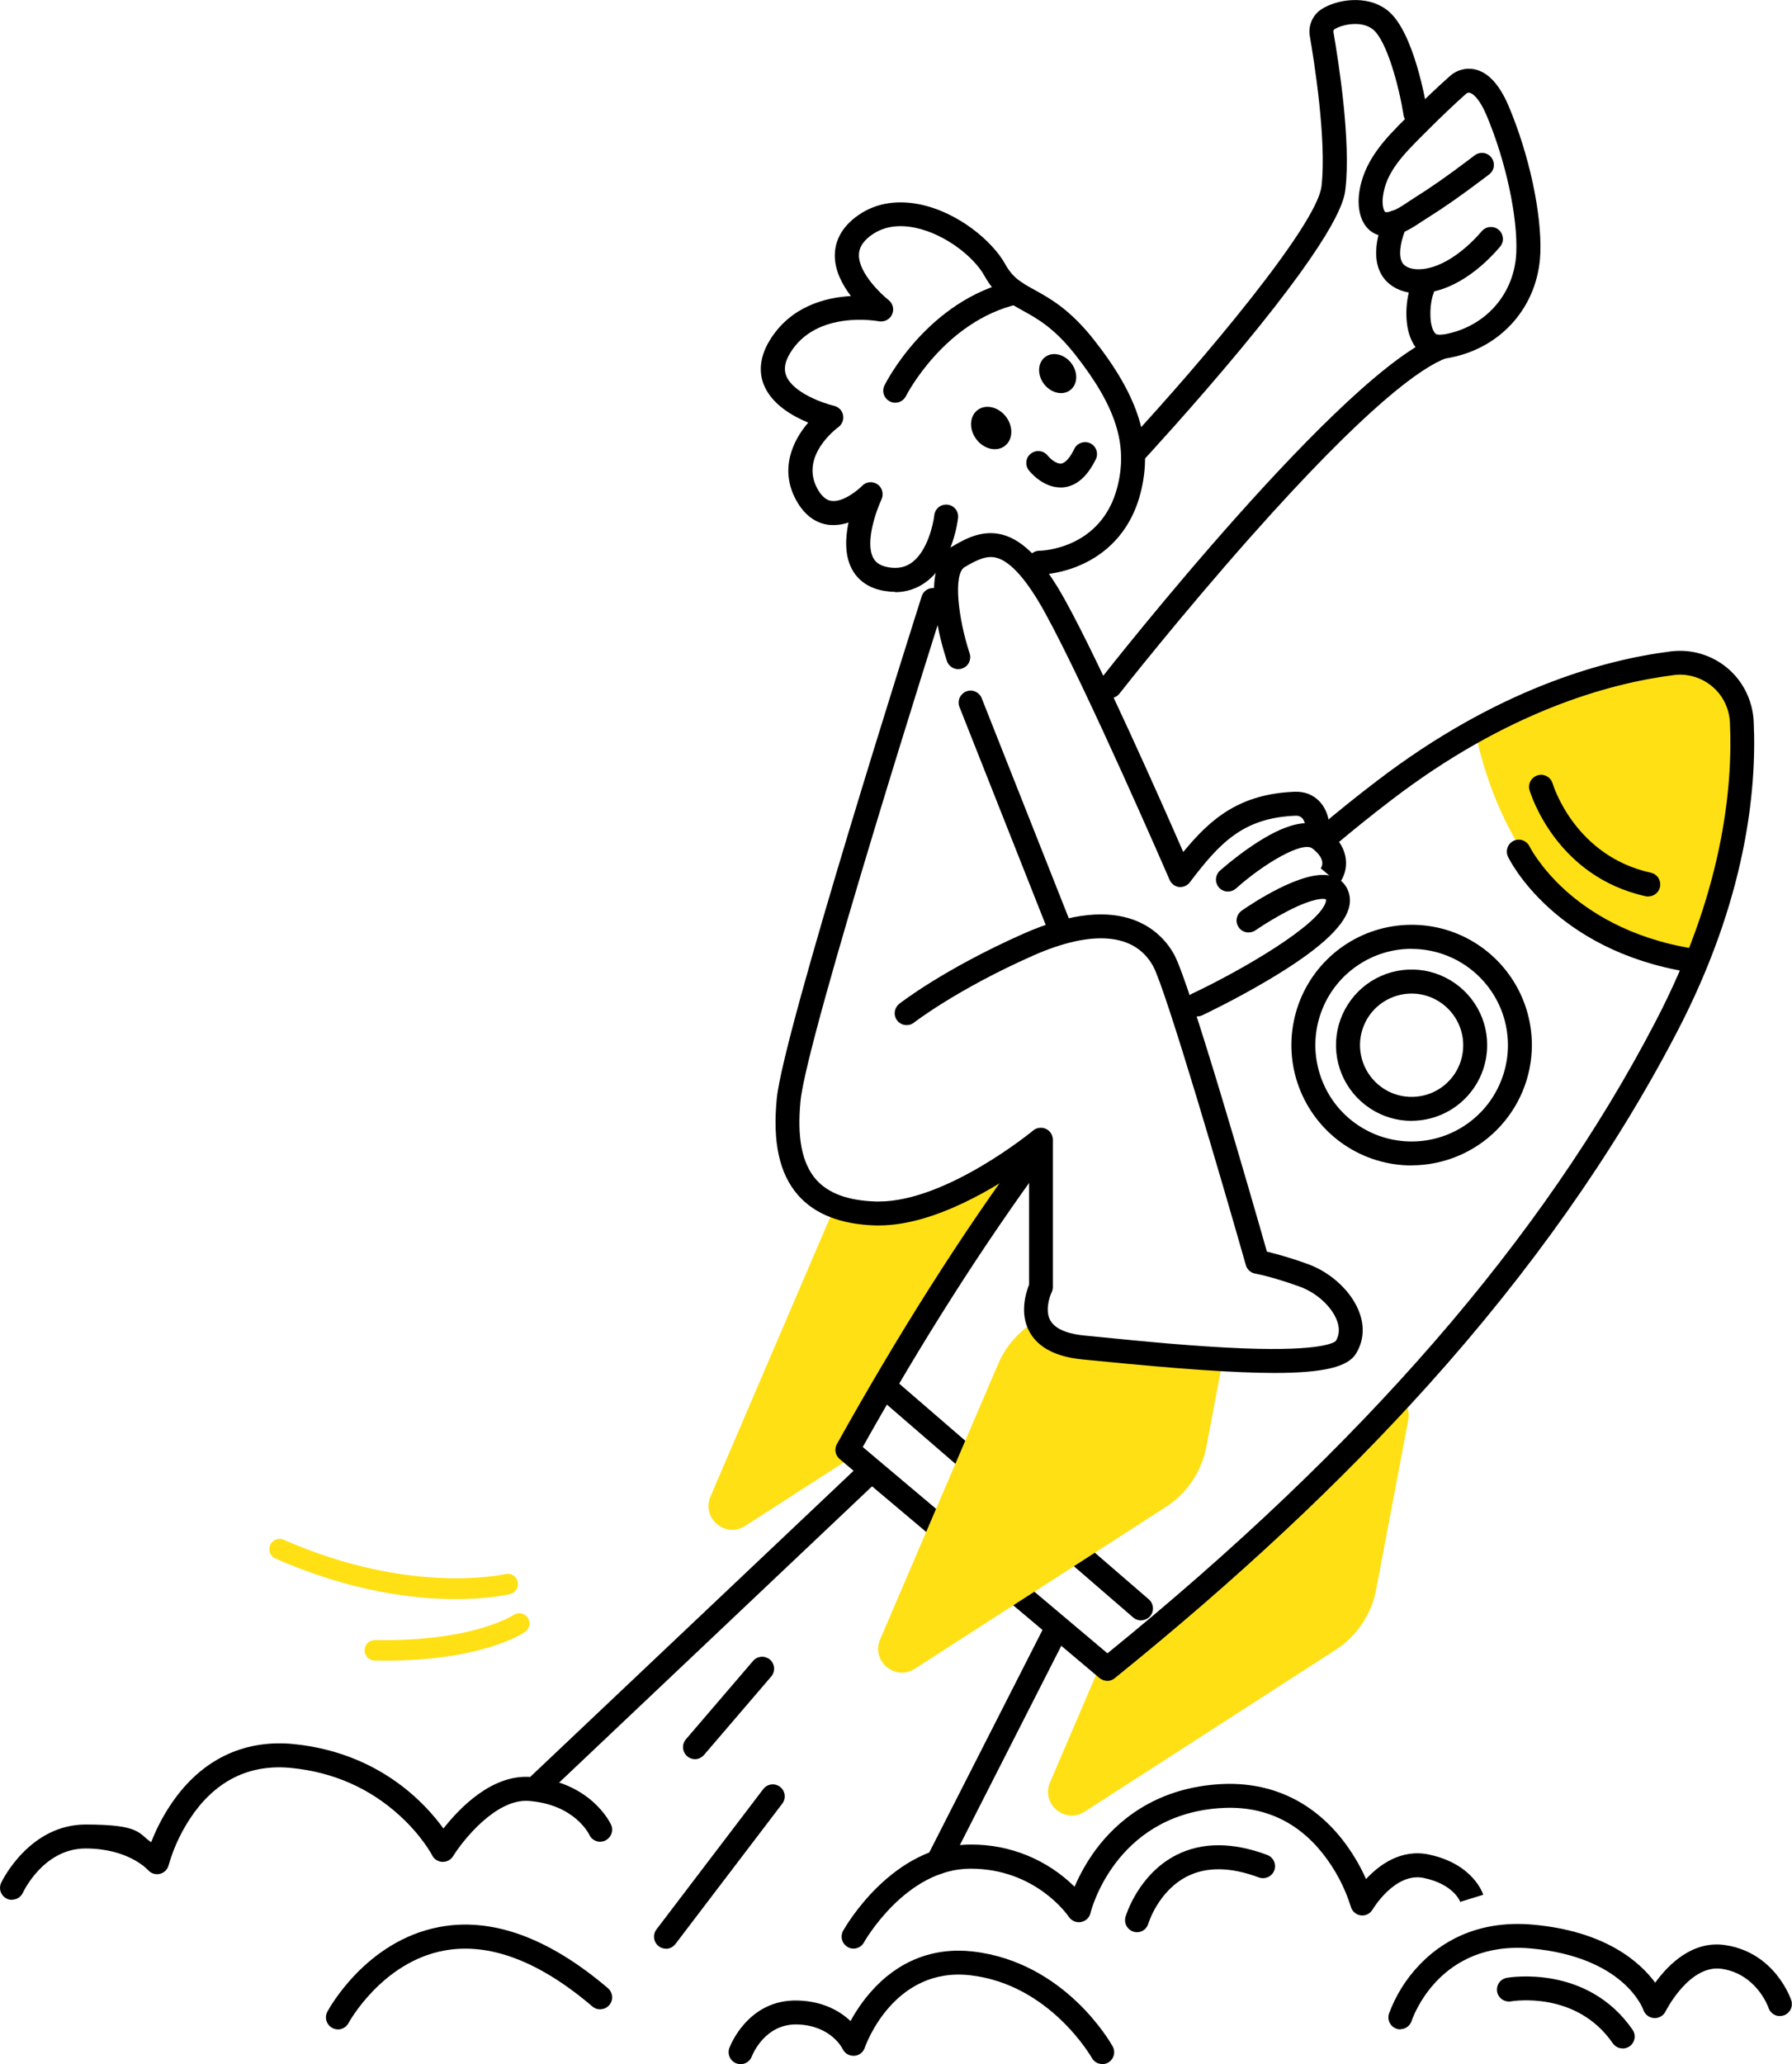 <?xml version="1.0" encoding="utf-8"?>
<svg xmlns="http://www.w3.org/2000/svg" id="Ebene_1" version="1.1" viewBox="0 0 2103.9 2422.1">
  
  <defs>
    <style>
      .st0 {
        fill: #ffe015;
      }
    </style>
  </defs>
  <path d="M629.9,2111.5c-2.8,0-5.6-.9-7.9-2.4-2.3-1.6-4.1-3.8-5.2-6.4-1-2.6-1.3-5.5-.7-8.2s2-5.2,4.1-7.2l390.5-369.5c1.3-1.3,2.9-2.3,4.6-2.9,1.7-.7,3.6-1,5.4-.9,1.8,0,3.7.5,5.3,1.2,1.7.8,3.2,1.8,4.5,3.2s2.3,2.9,2.9,4.7c.7,1.7,1,3.6.9,5.4,0,1.8-.5,3.7-1.2,5.4-.8,1.7-1.8,3.2-3.2,4.5l-390.5,369.5c-2.6,2.5-6.1,3.8-9.7,3.8Z"/>
  <path d="M1101,2199.3c-2.4,0-4.8-.6-6.9-1.8-2.1-1.2-3.9-2.9-5.1-4.9-1.2-2.1-2-4.4-2.1-6.8,0-2.4.4-4.8,1.5-6.9l138.8-272.6c1.8-3.2,4.7-5.6,8.2-6.7,3.5-1.1,7.3-.8,10.5.9,3.3,1.7,5.7,4.5,6.9,8,1.2,3.5,1,7.2-.6,10.6l-138.8,272.6c-1.2,2.3-3,4.3-5.2,5.6-2.2,1.4-4.8,2.1-7.3,2.1Z"/>
  <path d="M14,2229.4c-2.1,0-4.1-.5-6-1.4-3.4-1.6-5.9-4.5-7.2-8-1.2-3.5-1-7.4.6-10.7,1.3-2.8,33.4-68.3,99.2-68.3s61.7,11,76.9,20.7c7.2-18.5,16.7-36,28.5-52,34.8-47.1,83.2-68.9,139.9-63,98.4,10.3,152.6,68.3,174.7,99,18.9-24.1,57.2-63.8,102.2-60.5,70.8,5.3,93.8,54.1,94.7,56.2,1.5,3.4,1.6,7.2.2,10.7-1.3,3.4-3.9,6.2-7.3,7.8-3.3,1.5-7.2,1.7-10.6.4-3.5-1.3-6.3-3.8-7.9-7.2-.6-1.4-17.7-35.8-71.2-39.8-38.2-2.8-77,45.9-88.8,64.9-1.3,2.1-3.2,3.9-5.4,5-2.2,1.2-4.7,1.7-7.2,1.6-2.5,0-4.9-.9-7-2.2-2.1-1.4-3.8-3.2-4.9-5.4,0-.2-12-23-38.5-47-35-31.8-77.4-50.5-126.1-55.5-46.9-4.9-85.4,12.5-114.4,51.7-13.7,18.8-24,39.9-30.4,62.2-.6,2.5-1.9,4.8-3.7,6.6-1.8,1.8-4.1,3.1-6.6,3.7-2.5.6-5.1.5-7.6-.3-2.5-.8-4.6-2.2-6.3-4.2-.9-.9-23.4-25.3-73.3-25.3s-73.6,51.8-73.8,52.3c-1.2,2.4-3,4.3-5.2,5.7-2.2,1.4-4.8,2.1-7.4,2.1Z"/>
  <path d="M396.7,2381.4c-2.3,0-4.6-.6-6.6-1.7-3.3-1.8-5.7-4.8-6.8-8.3-1.1-3.6-.7-7.4,1-10.7,1.8-3.4,45.2-83,131.2-99.4,61.9-11.8,128.5,12.4,198.2,71.7,1.4,1.2,2.6,2.7,3.4,4.3.8,1.7,1.4,3.4,1.5,5.3.2,1.8,0,3.7-.6,5.5-.6,1.8-1.5,3.4-2.7,4.8-1.2,1.4-2.7,2.6-4.3,3.4-1.6.8-3.4,1.3-5.3,1.5-1.8.1-3.7,0-5.4-.6-1.8-.6-3.4-1.5-4.8-2.7-62.8-53.5-121.5-75.5-174.5-65.5-72.8,13.7-111.5,84.3-111.9,85.1-1.2,2.2-3,4.1-5.2,5.4-2.2,1.3-4.7,2-7.2,2Z"/>
  <path d="M816,2064.3c-2.7,0-5.3-.8-7.6-2.2-2.3-1.5-4-3.5-5.2-6-1.1-2.4-1.5-5.2-1.2-7.8.4-2.7,1.5-5.2,3.2-7.2l78.6-91.7c1.2-1.5,2.7-2.7,4.3-3.6,1.7-.9,3.5-1.4,5.4-1.6,1.9-.2,3.8,0,5.6.6,1.8.6,3.5,1.5,4.9,2.7,1.4,1.2,2.6,2.7,3.4,4.4.8,1.7,1.3,3.5,1.4,5.4.1,1.9-.2,3.8-.8,5.6-.6,1.8-1.6,3.4-2.9,4.8l-78.6,91.7c-1.3,1.5-3,2.8-4.8,3.6-1.8.9-3.8,1.3-5.9,1.3Z"/>
  <path d="M781.9,2286.7c-2.6,0-5.2-.7-7.4-2.1-2.2-1.4-4-3.4-5.2-5.7-1.2-2.4-1.6-5-1.4-7.6s1.2-5.1,2.8-7.2l125.4-164.7c2.3-3,5.6-4.9,9.3-5.4,3.7-.5,7.4.5,10.4,2.8,3,2.2,4.9,5.6,5.4,9.3.5,3.7-.5,7.4-2.8,10.4l-125.4,164.7c-1.3,1.7-3,3.1-4.9,4.1-1.9,1-4.1,1.5-6.2,1.5Z"/>
  <path d="M1002.1,2286.6c-2.5,0-4.9-.6-7-1.9s-3.9-3-5.1-5.1c-1.2-2.1-1.9-4.5-1.9-7,0-2.4.6-4.9,1.8-7,2.3-4,57.5-101.1,149.9-101.1,45.6-.3,89.4,17.5,121.8,49.5,6.6-15.5,15.1-30.2,25.1-43.8,23.6-31.6,67.2-70.6,141.5-76.3,59.6-4.7,110.4,17.6,147.4,64.3,11.3,14.4,20.8,30.1,28.2,46.8,15.5-16.7,41.1-35.7,73.8-28.8,52,11,63.4,45.8,63.8,47.2l-26.9,8.3v.3c-.3-.9-7.8-20.9-42.9-28.3-33.9-7.1-59.8,36.6-60.1,37-1.4,2.4-3.5,4.4-5.9,5.6s-5.3,1.7-8,1.3c-2.8-.4-5.3-1.5-7.4-3.4-2.1-1.8-3.6-4.2-4.3-6.9-7.1-22.7-18.3-43.8-33.1-62.5-31.2-39.1-72.4-56.9-122.6-52.9-122,9.6-149.7,121.7-149.9,122.9-.6,2.7-2,5.1-4,7-2,1.9-4.5,3.1-7.2,3.6-2.7.5-5.5.2-8-.9-2.5-1.1-4.7-2.9-6.2-5.1-1.5-2.3-39.2-56.6-115.4-56.6s-124.9,85.9-125.3,86.7c-1.2,2.2-3,4-5.1,5.2-2.1,1.2-4.6,1.9-7,1.9Z"/>
  <path d="M1644.2,2381.4c-1.5,0-3-.2-4.4-.7-3.5-1.1-6.5-3.6-8.2-7-1.7-3.3-2-7.1-.9-10.7,7.8-21.1,19.8-40.5,35.3-56.8,23.7-25.1,66.1-53.8,134-47.7,84.8,7.7,125.3,43.7,143.3,68.1,15.5-21.4,44-50.2,83-44,57.6,9.1,75.9,62.3,76.7,64.5.6,1.8.8,3.6.7,5.5-.1,1.9-.6,3.7-1.4,5.3-.8,1.7-2,3.1-3.4,4.4-1.4,1.2-3,2.2-4.8,2.7-1.8.6-3.6.8-5.5.7-1.9-.1-3.7-.6-5.3-1.5-1.7-.8-3.1-2-4.3-3.4-1.2-1.4-2.1-3-2.7-4.8-.5-1.5-14.1-39.2-54.4-45.6-38.4-6-66.1,49.3-66.4,49.8-1.2,2.5-3.1,4.6-5.6,6-2.4,1.4-5.2,2.1-8,1.9-2.8-.2-5.5-1.2-7.7-2.9-2.2-1.7-3.9-4-4.8-6.7-.9-2.4-23.3-62.2-132.1-72.1-107.5-9.7-138.7,81.3-140,85.1-.9,2.8-2.7,5.3-5.1,7-2.4,1.7-5.3,2.7-8.2,2.7Z"/>
  <path d="M1905,2403.7c-2.3,0-4.5-.5-6.5-1.6-2-1.1-3.7-2.6-5-4.4-42.6-61.6-116.5-49.7-119.7-49.2-3.6.6-7.4-.3-10.4-2.4-3-2.1-5.1-5.4-5.7-9-.6-3.7.2-7.4,2.3-10.4,2.1-3,5.3-5.1,9-5.8,3.8-.7,94.7-15.7,147.7,60.9,1.5,2.1,2.3,4.6,2.5,7.1.2,2.6-.4,5.1-1.6,7.4-1.2,2.3-3,4.2-5.2,5.5s-4.7,2-7.3,2h0Z"/>
  <path d="M1335,2267.4c-1.4,0-2.7-.2-4-.6-3.6-1.1-6.6-3.5-8.4-6.8-1.8-3.3-2.2-7.1-1.2-10.7.6-2,15.2-50.2,60.2-72.8,30.1-15,65.8-14.9,106.2.2,3.5,1.3,6.3,4,7.9,7.3,1.5,3.4,1.7,7.3.4,10.8-1.3,3.5-4,6.3-7.4,7.9-3.4,1.5-7.3,1.7-10.8.4-32.8-12.3-61-12.8-83.8-1.4-34.2,17.1-45.8,55.2-45.9,55.6-.9,2.9-2.6,5.4-5,7.3-2.4,1.8-5.3,2.8-8.4,2.8Z"/>
  <path d="M1294.3,2422.1c-2.5,0-5-.7-7.2-1.9-2.2-1.3-3.9-3.1-5.2-5.3-.5-.8-49.1-86.2-142.6-97-89.6-10.3-122.7,81.1-124,85-.9,2.7-2.6,5-4.8,6.7-2.2,1.7-5,2.7-7.8,2.8-2.8.1-5.6-.6-8-2-2.4-1.5-4.3-3.6-5.5-6.2-.5-1-13.9-27.5-53.2-28.6-38.2-1-52.7,35.9-53.3,37.4-1.3,3.5-3.9,6.3-7.3,7.9s-7.3,1.7-10.8.4c-3.5-1.3-6.3-3.9-7.9-7.3-1.5-3.4-1.7-7.3-.4-10.8.9-2.3,21.8-57.3,80.3-55.7,30.1.8,49.9,12.8,62,24.1,6.6-12.2,14.6-23.7,23.7-34.1,31.9-36.4,73.4-52.8,120-47.5,108.2,12.5,161.8,107.3,164,111.3,1.2,2.1,1.8,4.6,1.8,7,0,2.4-.7,4.8-1.9,6.9-1.2,2.1-3,3.9-5.1,5.1-2.1,1.2-4.5,1.9-7,1.9h0Z"/>
  <path class="st0" d="M1963.3,778.3c-54.5,6.9-136.1,26.5-231.2,79.1.2,1.2,24.1,150.9,135,226.7,31.9,21.8,77.3,34.6,125.9,41.8,48.2-119.7,55.1-217.3,52.2-278.8-.5-10-3-19.9-7.4-28.9-4.5-9-10.7-17-18.4-23.4-7.7-6.5-16.6-11.3-26.3-14.1-9.6-2.8-19.8-3.6-29.7-2.4Z"/>
  <path class="st0" d="M1644.5,1640.1c-106.2,115-223.2,220.4-344.5,318.3l-7.5-6.3-59.7,139.4c-10.9,25.3,17.6,49.3,40.7,34.4l294.6-189.9c12.3-7.9,22.8-18.3,31-30.4,8.2-12.1,13.8-25.8,16.5-40.1l37.8-199.2c.9-4.8.6-9.7-1-14.3-1.6-4.6-4.4-8.7-8-11.9Z"/>
  <path class="st0" d="M1222.2,1345v-7.7s-107.4,89.1-193.9,86.5c-15.8-.2-31.4-2.9-46.3-8-3.6,5.4-6.7,11.2-9.3,17.1l-138.6,323.3c-10.8,25.3,17.6,49.3,40.8,34.4l128.2-82.6-8.2-6.9c68.5-122.5,143.5-242.8,227.4-356.2Z"/>
  <path d="M1300,1972.4c-3.3,0-6.5-1.2-9.1-3.3l-305.1-257c-2.5-2.1-4.2-5-4.8-8.2-.6-3.2,0-6.5,1.6-9.4,73.2-131.2,145.7-245.4,221.9-349.2,2.2-3,5.5-5,9.2-5.6,3.7-.6,7.4.3,10.5,2.6,3,2.2,5,5.5,5.6,9.2.6,3.7-.3,7.4-2.6,10.4-73.5,100.2-143.7,210.3-214.3,336.1l287.3,242.1c299.9-243.5,510.3-485.8,643-740.4,79.1-151.1,91.4-274.8,87.8-352-.4-8.1-2.4-16-6-23.3-3.6-7.3-8.6-13.7-14.8-18.9-6.2-5.2-13.4-9.1-21.2-11.4-7.8-2.3-15.9-3-24-1.9-76.5,9.7-196.1,43-331.3,146.5-23.1,17.6-46.2,36.2-68.8,55.3-1.4,1.2-3,2.1-4.8,2.7-1.8.6-3.6.8-5.5.6-1.8-.2-3.6-.7-5.3-1.5-1.6-.9-3.1-2-4.3-3.4-1.2-1.4-2.1-3-2.7-4.8-.6-1.8-.8-3.6-.6-5.4s.7-3.6,1.5-5.3c.8-1.6,2-3.1,3.4-4.3,22.9-19.4,46.4-38.3,69.9-56.2,140.3-107.3,265.1-141.9,344.9-152,11.9-1.5,23.9-.6,35.4,2.8,11.5,3.4,22.2,9.1,31.3,16.8,9.2,7.7,16.6,17.2,21.9,28s8.3,22.5,8.9,34.4c3.8,80.7-8.9,209.7-90.9,366.3-73.2,140.3-171,279-290.8,412.2-103.6,115.1-224.1,227.8-368.5,344.4-2.5,2.1-5.7,3.2-8.9,3.2Z"/>
  <path d="M1339.7,1901.5c-3.4,0-6.6-1.2-9.2-3.4l-301.9-260.8c-2.7-2.5-4.3-5.9-4.6-9.6-.2-3.7,1-7.3,3.4-10,2.4-2.8,5.8-4.5,9.4-4.8,3.7-.3,7.3.8,10.1,3.1l301.9,260.8c2.2,1.9,3.7,4.4,4.4,7.1.7,2.8.6,5.7-.4,8.4s-2.8,5-5.2,6.6c-2.4,1.6-5.2,2.5-8,2.5Z"/>
  <path class="st0" d="M1272,1581.1c-35.5-3.4-49.5-17.3-54-32-20.6,11.6-36.8,29.7-46.1,51.4l-138.6,323.3c-10.8,25.3,17.6,49.3,40.8,34.4l294.7-189.9c12.3-7.9,22.8-18.3,31-30.4,8.2-12.1,13.8-25.8,16.5-40.1l19.5-102.7c-60.7-3.3-125.9-10.4-163.8-14Z"/>
  <path d="M1984.9,1140.9c-.8,0-1.5,0-2.2-.2-157.4-25.4-210.1-130.8-212.2-135.3-1.6-3.3-1.8-7.2-.6-10.7s3.8-6.4,7.1-8c3.4-1.6,7.2-1.9,10.7-.6,3.5,1.2,6.4,3.8,8,7.1.2.4,12.4,24.6,41.8,51.3,27.2,24.6,75.2,56.5,149.6,68.5,3.5.6,6.6,2.4,8.8,5.2,2.2,2.8,3.2,6.3,3,9.8-.3,3.5-1.9,6.8-4.5,9.2-2.6,2.4-6,3.7-9.5,3.8Z"/>
  <path d="M1935.1,1052c-1,0-2-.1-3-.3-105.2-23.2-135.1-120.2-136.3-124.4-1.1-3.6-.7-7.4,1.1-10.7,1.8-3.3,4.8-5.7,8.4-6.8,3.6-1.1,7.4-.7,10.7,1.1s5.7,4.8,6.8,8.3c1.1,3.6,26.8,85.4,115.4,104.9,3.4.7,6.4,2.7,8.4,5.5,2,2.8,2.9,6.3,2.6,9.7-.4,3.4-2,6.6-4.6,9-2.6,2.3-5.9,3.6-9.4,3.6h0Z"/>
  <path d="M1657.3,1315.3c-17.6,0-34.7-5.2-49.3-15-14.6-9.8-26-23.6-32.7-39.8-6.7-16.2-8.5-34.1-5.1-51.3,3.4-17.2,11.9-33,24.3-45.5,12.4-12.4,28.2-20.9,45.5-24.3,17.2-3.4,35.1-1.7,51.3,5.1s30.1,18.1,39.8,32.7c9.8,14.6,15,31.8,14.9,49.3,0,23.5-9.4,46.1-26,62.7-16.6,16.6-39.2,26-62.7,26ZM1657.3,1165.9c-12,0-23.7,3.6-33.7,10.2-10,6.7-17.8,16.1-22.3,27.2-4.6,11.1-5.8,23.3-3.4,35,2.3,11.8,8.1,22.6,16.6,31.1,8.5,8.5,19.3,14.3,31,16.6,11.8,2.3,24,1.1,35-3.4,11.1-4.6,20.6-12.4,27.2-22.3,6.7-10,10.2-21.7,10.2-33.7,0-16.1-6.4-31.5-17.8-42.9-11.4-11.4-26.8-17.8-42.9-17.8Z"/>
  <path d="M1657.3,1367.6c-27.9,0-55.2-8.3-78.4-23.8-23.2-15.5-41.3-37.6-52-63.4-10.7-25.8-13.5-54.2-8-81.6,5.4-27.4,18.9-52.6,38.6-72.3s44.9-33.2,72.3-38.6c27.4-5.4,55.8-2.7,81.6,8,25.8,10.7,47.8,28.8,63.3,52,15.5,23.2,23.8,50.5,23.8,78.4,0,37.4-14.9,73.3-41.4,99.8-26.5,26.5-62.4,41.3-99.8,41.4ZM1657.3,1113.4c-22.4,0-44.2,6.6-62.8,19.1-18.6,12.4-33.1,30.1-41.6,50.7-8.6,20.7-10.8,43.4-6.4,65.3,4.4,21.9,15.1,42.1,30.9,57.9s36,26.6,57.9,30.9c21.9,4.4,44.7,2.1,65.3-6.4,20.6-8.6,38.3-23,50.7-41.6,12.4-18.6,19.1-40.5,19.1-62.8,0-30-11.9-58.7-33.2-79.9-21.2-21.2-49.9-33.1-79.9-33.1h0Z"/>
  <path class="st0" d="M535.1,1876.5c-49.2,0-123.5-8.8-211.7-47.6-1.4-.6-2.8-1.5-3.9-2.7-1.1-1.1-2-2.5-2.5-4-.6-1.5-.9-3.1-.8-4.6,0-1.6.4-3.1,1-4.6.6-1.4,1.6-2.8,2.7-3.9,1.1-1.1,2.5-2,4-2.5,1.5-.6,3.1-.9,4.6-.8,1.6,0,3.1.4,4.6,1,149.9,65.9,259.4,40.5,260.5,40.2,3.1-.7,6.3-.1,8.9,1.6,2.7,1.7,4.6,4.3,5.3,7.3.8,3.1.3,6.3-1.3,9-1.6,2.7-4.2,4.7-7.2,5.5-2.1.6-25.3,6.1-64.2,6.1Z"/>
  <path class="st0" d="M451.8,1948.7c-3.9,0-7.8,0-11.8-.1-3.2,0-6.2-1.3-8.5-3.6s-3.5-5.3-3.5-8.5c0-3.2,1.3-6.2,3.6-8.5,2.3-2.2,5.4-3.5,8.6-3.4h11.5c106.8,0,150.7-29.2,151.2-29.5,2.6-1.8,5.8-2.4,8.9-1.9,3.1.6,5.9,2.3,7.7,4.9,1.8,2.6,2.5,5.8,2,8.9-.5,3.1-2.2,5.9-4.8,7.8-2,1.5-49.5,33.9-164.9,33.9Z"/>
  <path d="M1333.6,542.9c-2.7,0-5.4-.8-7.7-2.3-2.3-1.5-4.1-3.6-5.2-6.1-1.1-2.5-1.4-5.3-1-8,.5-2.7,1.7-5.2,3.5-7.2,88.8-95.8,222.9-255,228.3-300.7,6.3-53.7-8.9-148.5-13.7-176.2-1.1-6-.3-12.2,2.1-17.8,2.4-5.6,6.4-10.4,11.5-13.7,16.7-11,52.9-18.1,77.6,1.3,31,24.3,45.2,109,46.7,118.6.6,3.7-.3,7.4-2.5,10.5-2.2,3-5.5,5-9.2,5.6-3.7.6-7.4-.3-10.5-2.5-3-2.2-5-5.5-5.6-9.2-5.1-32-19.4-87.7-36.3-100.9-13.3-10.5-36.3-5.5-44.8,0-.5.4-.9.8-1.1,1.4-.2.6-.3,1.2-.2,1.8,6.4,36.8,20.6,128.3,14.1,184.3-1.3,11.3-5.4,45.9-122.1,186.8-56.6,68.3-113,129.2-113.5,129.8-1.3,1.4-2.9,2.6-4.7,3.4-1.8.8-3.7,1.2-5.7,1.2Z"/>
  <path d="M1303.5,819.4c-2.6,0-5.2-.8-7.5-2.2-2.2-1.4-4-3.4-5.2-5.8-1.2-2.4-1.6-5-1.3-7.6.3-2.6,1.3-5.1,2.9-7.2,11.6-14.8,285.5-362.7,396.8-403,1.7-.6,3.6-.9,5.4-.8,1.8,0,3.7.5,5.3,1.3,1.7.8,3.2,1.9,4.4,3.3,1.2,1.4,2.2,3,2.8,4.7.6,1.7.9,3.6.8,5.4,0,1.8-.5,3.7-1.3,5.3-.8,1.7-1.9,3.2-3.3,4.4-1.4,1.2-3,2.2-4.7,2.8-29.5,10.7-93.3,55.7-230.2,209.9-82.8,93.3-153.3,183-154,183.9-1.3,1.7-3,3.1-4.9,4-1.9,1-4,1.5-6.2,1.5Z"/>
  <path d="M1690.3,420.9c-3.4,0-6.8-.4-10-1.2-4.9-1.3-9.4-3.7-13.3-7-3.9-3.3-7-7.4-9.1-12-10.6-20.8-6.9-52-1.1-66.5.7-1.7,1.7-3.3,3-4.6,1.3-1.3,2.8-2.4,4.5-3.1,1.7-.7,3.5-1.1,5.4-1.1,1.8,0,3.7.3,5.4,1,1.7.7,3.3,1.7,4.6,3,1.3,1.3,2.4,2.8,3.1,4.5s1.1,3.5,1.1,5.4c0,1.8-.3,3.7-1,5.4-3.9,9.7-5.6,32.1,0,43.4,2,3.8,3.7,4.3,4.4,4.4,3.4.5,6.9.3,10.2-.5,47.4-9.3,80.7-47.7,82.7-95.6,1.8-42.2-12.6-108.4-34.9-161-9.5-22.3-17.4-25.9-19.6-26.5-.7-.2-1.5-.2-2.2,0-.7.1-1.4.4-2,.9-15.1,13.5-30.1,27.8-44.8,42.5l-6,6c-22.6,22.6-44,43.8-47.2,73.3-.9,8,.6,15,2.6,17,.1.1.5.5,2.4.4,7.8-.8,16.6-6.6,25.1-12.3,2.4-1.6,5-3.3,7.5-4.9,18.5-11.6,37.8-25,62.3-43.5,2.7-2,5.3-4,7.9-6,1.5-1.1,3.1-2,4.9-2.4,1.8-.5,3.6-.6,5.5-.4s3.6.8,5.2,1.8c1.6.9,3,2.1,4.1,3.6,1.1,1.5,1.9,3.1,2.4,4.9.5,1.8.6,3.6.4,5.5-.2,1.8-.8,3.6-1.8,5.2-.9,1.6-2.1,3-3.6,4.1l-8.2,6.2c-25.2,19-45.1,32.9-64.3,44.9-2.2,1.4-4.5,2.9-6.8,4.4-10.9,7.2-23.1,15.4-38,16.9-4.6.6-9.2.1-13.6-1.4-4.4-1.5-8.3-4-11.5-7.3-12-12.3-11.4-32-10.5-39.8,4.4-39.3,31.4-66.3,55.3-90.1l6-6c15.1-15.2,30.6-30,46.2-43.8,3.9-3.3,8.4-5.7,13.4-6.9,4.9-1.3,10.1-1.4,15.1-.3,15.7,3.4,29,17.9,39.7,43,24.1,56.9,39.1,126.5,37.2,173.2-2.6,61.2-45,110.2-105.4,122-4.2.9-8.4,1.4-12.7,1.5Z"/>
  <path d="M1665.3,344.2c-16.3,0-30.1-5.6-39-15.8-22.4-25.9-2.8-68.8-.5-73.6,1.6-3.4,4.5-5.9,8-7.2,3.5-1.2,7.4-1,10.8.6,3.4,1.6,5.9,4.5,7.2,8,1.2,3.5,1,7.4-.6,10.7-4.7,9.9-11.8,33.5-3.6,43,3.4,3.9,10,6.1,17.8,6.1,22.5,0,50.2-16.8,74.3-44.7,1.2-1.4,2.7-2.6,4.3-3.4,1.6-.8,3.4-1.4,5.3-1.5,1.8-.1,3.7,0,5.5.6,1.8.6,3.4,1.5,4.8,2.7,1.4,1.2,2.6,2.7,3.4,4.3.8,1.7,1.3,3.5,1.5,5.3.1,1.9,0,3.7-.7,5.5-.6,1.8-1.5,3.4-2.7,4.8-29.6,34.6-64.4,54.5-95.5,54.5h-.3Z"/>
  <path d="M1386.1,1040.9c-.6,0-1.1,0-1.7,0-2.4-.3-4.8-1.2-6.7-2.7-2-1.5-3.5-3.4-4.5-5.7-1-2.2-97.3-224.5-146.2-313.3-21.1-38.4-40.3-60.1-56.8-64.6-11.2-3.1-22.3,1.7-37.7,10.9-13.6,8.1-7.7,60,6,101.5,1.1,3.5.7,7.3-.9,10.6-1.7,3.3-4.6,5.7-8.1,6.9-3.5,1.2-7.3.9-10.6-.7-3.3-1.6-5.8-4.4-7.1-7.9-6-18.2-34.3-110.2,6-134.5,16.7-10,36.4-20.1,59.4-13.9,24.9,6.7,48.5,31.5,74.1,78.2,41,74.4,112.3,235.4,137.9,294.1,32.3-39.5,66.6-68.3,131-70.7,24.4-.9,37.8,17.6,40,35.3.5,3.7-.6,7.4-2.9,10.4-2.3,2.9-5.7,4.9-9.4,5.3-3.7.5-7.4-.6-10.4-2.8-2.9-2.3-4.9-5.7-5.3-9.4-.4-3.3-2.3-11-11.1-10.7-62.1,2.4-89.6,32.6-124.3,78.3-1.3,1.7-3,3-4.9,4-1.9.9-4,1.4-6.1,1.4Z"/>
  <path d="M1244.6,1103.8c-2.8,0-5.6-.8-7.9-2.4-2.3-1.6-4.1-3.8-5.2-6.5l-104.8-264.7c-.8-1.7-1.2-3.6-1.2-5.5,0-1.9.3-3.8,1-5.5.7-1.8,1.8-3.3,3.1-4.7,1.4-1.3,3-2.4,4.7-3.1,1.8-.7,3.6-1,5.5-1,1.9,0,3.8.5,5.5,1.3,1.7.8,3.3,1.9,4.6,3.3,1.3,1.4,2.3,3.1,2.9,4.9l104.8,264.7c1.4,3.5,1.3,7.3-.2,10.8s-4.3,6.1-7.7,7.5c-1.6.7-3.3,1-5.1,1.1Z"/>
  <path d="M1441.6,1046.2c-2.9,0-5.6-.9-8-2.5-2.3-1.6-4.1-3.9-5.1-6.6-1-2.7-1.2-5.6-.5-8.3.7-2.8,2.2-5.3,4.3-7.2,14.1-12.3,29-23.6,44.7-33.7,36.9-23.4,63.4-28.1,81-14.4,13.4,10.5,20.8,22.3,22.1,35.2,1.1,10.1-1.8,20.3-8,28.3l-21.5-18.1-.2.3c2.3-3,5.9-11.5-9.6-23.6-11.4-8.9-56.7,17.5-89.7,47-2.6,2.3-5.9,3.6-9.4,3.6Z"/>
  <path d="M1405.5,1192.9c-3.2,0-6.3-1.1-8.8-3.1-2.5-2-4.2-4.8-5-7.9-.7-3.1-.3-6.4,1.1-9.3,1.4-2.9,3.7-5.2,6.6-6.5,60.5-28.6,149.3-80.8,157.1-107.6.6-2.2.2-2.8,0-3.2-2-1.2-14.3-1.7-43.6,13.2-13.4,7-26.5,14.7-39,23.2-3.1,2.1-6.8,2.9-10.5,2.3-3.7-.7-6.9-2.7-9.1-5.8-2.1-3.1-3-6.8-2.3-10.5.7-3.7,2.8-6.9,5.8-9.1,11.6-8,70.8-47.8,103.3-41.2,3.9.7,7.6,2.2,10.9,4.4,3.3,2.2,6.1,5.1,8.2,8.4,2.4,3.8,3.9,8.2,4.5,12.7.5,4.5.1,9.1-1.3,13.4-6.6,22.5-37.1,49.7-93.5,83.2-39.6,23.6-77,41.2-78.6,42-1.9.8-3.9,1.3-6,1.2Z"/>
  <path d="M1496.7,1611.1c-46.6,0-112.6-4.7-204.6-13.8l-21.4-2.1c-31-3-51.8-13.9-62-32.3-12.1-21.9-4-46.6-.5-55.4v-141.8c-36.6,26.1-110.5,72.3-176.2,72.3h-4.2c-40.6-1.2-71.2-13.2-90.8-35.5-22-25-30.1-62.2-25-113.6,7.9-79.2,163.5-568.3,170.1-589.1,1.1-3.6,3.6-6.5,6.9-8.2,3.3-1.7,7.2-2,10.7-.9,3.6,1.1,6.5,3.6,8.2,6.9,1.7,3.3,2,7.2.9,10.7-1.6,5.1-161.3,507.1-168.9,583.3-4.3,43.2,1.6,73.4,18.1,92.4,14.5,16.4,37.5,24.9,70.5,25.9h3.4c79.7,0,180.1-82.5,181.1-83.3,2-1.7,4.5-2.8,7.2-3.1,2.7-.3,5.3,0,7.8,1.2,2.4,1.1,4.5,2.9,5.9,5.2s2.2,4.9,2.2,7.5v173c0,2.2-.5,4.3-1.5,6.3-2.5,5.2-7.8,21.4-1.5,32.7,6.8,12.2,25.5,16.4,40.2,17.8l21.5,2.1c43.6,4.4,109.4,10.9,166.1,13,91.4,3.4,105.8-7.1,107.4-8.7,4.1-6.8,4.7-14.7,1.6-23.3-5.9-16.7-24.1-33.4-44.2-40.6-34.5-12.3-51.4-15-51.6-15.1-2.7-.4-5.1-1.6-7.2-3.3-2-1.8-3.5-4.1-4.2-6.7-25.1-88.4-93.8-323.4-108.9-350.9-21.4-38.8-71.4-43.1-141-12.3-89.7,39.7-139.8,78.6-140.3,79-2.9,2.1-6.6,2.9-10.1,2.4-3.6-.5-6.8-2.4-9-5.2-2.2-2.8-3.3-6.4-2.9-10,.3-3.6,2.1-6.9,4.8-9.3,2.1-1.7,53.1-41.3,146.2-82.6,118.7-52.6,163.3-.5,177,24.4,18.3,33.2,92.6,291.3,108.9,348.6,16.2,4,32.1,8.8,47.7,14.5,28.1,10,52.6,33.2,61.2,57.8,6,16.9,4.4,33.3-4.4,47.6-9.4,15.1-37,22.5-95.6,22.5Z"/>
  <path d="M1050.9,694.5c-4.3,0-8.5-.4-12.8-1.1-22.4-3.8-33.1-16.3-38.2-26.1-8.4-16.3-7.4-36.6-3.7-54.2-7.7,2.7-15.8,3.6-23.9,2.7-10.8-1.5-26.1-7.7-37.7-29.1-19.5-35.8-4.2-69.3,14.3-90.8-18.6-7.6-42.5-21.4-51.8-43.6-4.8-11.3-7.5-29.7,6.4-52.6,24.4-40.2,65.4-50.6,95.5-52.3-10-13.1-18.9-29.7-18.9-47.5,0-11.9,4-29.2,23.8-44.6,20.6-16.1,46.8-21.4,75.8-15.5,45.2,9.2,85.6,43.2,100.6,70.4,8.8,15.9,18.8,21.4,34,29.8,18.5,10.2,41.6,22.9,69.6,58.2,53.8,68,70.3,122.1,55,180.9-12.7,48.7-44.2,72.1-68.4,83.1-15.7,7.2-32.7,11.3-49.9,12.2-3.7,0-7.3-1.4-10-4-2.7-2.6-4.2-6.2-4.2-9.9,0-3.7,1.4-7.3,4-10,2.6-2.7,6.2-4.2,9.9-4.2,2.9,0,72.6-2.1,91.4-74.3,13-49.9-1.5-95.2-49.8-156.4-24.5-30.9-43.9-41.6-61.1-51.1-16.6-9.2-32.3-17.8-45-40.8-12.2-22.1-46.1-49.2-81.6-56.5-21-4.3-38.8-.9-52.9,10-8.7,6.8-13,14.1-12.9,22.4,0,20.8,25.8,45.4,34.7,52.4,2.5,1.9,4.3,4.7,5.1,7.8s.4,6.3-.9,9.2c-1.3,2.9-3.6,5.2-6.4,6.7-2.8,1.4-6.1,1.9-9.2,1.3-.7-.1-73-13.8-104,37.2-6.3,10.4-7.8,19.2-4.5,27.1,8.2,19.7,43.2,31.9,56,34.9,2.6.6,5,2,6.9,3.9,1.9,1.9,3.2,4.4,3.7,7,.5,2.6.3,5.4-.7,7.9-1,2.5-2.7,4.7-4.9,6.3-1.8,1.3-45.4,33.7-24.7,71.9,7.2,13.3,14.4,14.3,16.7,14.6,13.4,1.9,30.9-12.5,36-17.7,2.3-2.4,5.4-3.9,8.7-4.2,3.3-.3,6.7.6,9.4,2.5,2.7,1.9,4.7,4.7,5.5,8,.8,3.2.5,6.7-.9,9.7-5.6,11.8-19.5,49.7-9.8,68.3,2,3.9,6,9.2,17.9,11.3,11.1,1.9,20.2,0,28-5.9,17.7-13.3,24.7-44.3,25.9-55.2.2-1.8.8-3.6,1.6-5.2.9-1.6,2.1-3,3.5-4.2,1.4-1.2,3.1-2,4.9-2.5,1.8-.5,3.6-.7,5.5-.5,1.8.2,3.6.8,5.2,1.6,1.6.9,3,2.1,4.2,3.5,1.2,1.4,2,3.1,2.5,4.9.5,1.8.7,3.6.5,5.5-.2,2-5.8,51.1-36.8,74.6-10.6,8.2-23.6,12.6-37,12.6Z"/>
  <path d="M1051,472.6c-2.2,0-4.3-.5-6.2-1.5-3.3-1.7-5.9-4.6-7.1-8.1-1.2-3.5-.9-7.4.7-10.7,2-4,50.4-99.7,150.6-122.8,3.6-.7,7.3,0,10.4,1.9,3.1,2,5.3,5.1,6.1,8.7.8,3.6.2,7.3-1.7,10.5-1.9,3.1-5,5.4-8.5,6.3-86.9,20.1-131.2,107-131.7,107.9-1.2,2.4-3,4.3-5.2,5.7-2.2,1.4-4.8,2.1-7.5,2.1Z"/>
  <path d="M1179.7,523.3c9.6-7.3,10.2-22.7,1.4-34.3-8.9-11.6-23.8-15.1-33.4-7.8-9.6,7.3-10.2,22.7-1.4,34.3,8.8,11.6,23.8,15.1,33.4,7.8Z"/>
  <path d="M1256.5,457.8c8.9-6.8,9.4-20.9,1.3-31.6-8.2-10.7-22-13.9-30.8-7.2-8.9,6.8-9.4,20.9-1.3,31.6,8.2,10.7,22,13.9,30.8,7.2Z"/>
  <path d="M1245,572c-20.7,0-35.4-18-37.1-20.1-2.3-2.9-3.3-6.6-2.9-10.3.4-3.7,2.3-7.1,5.3-9.3,2.9-2.3,6.6-3.3,10.3-2.9,3.7.4,7.1,2.3,9.4,5.2,2.7,3.3,10,10,15.8,9.4,4.8-.5,10.5-6.8,15.5-17.3,1.6-3.4,4.5-5.9,8.1-7.1,3.5-1.2,7.4-1,10.7.6,3.3,1.6,5.9,4.5,7.1,8.1,1.2,3.5,1,7.4-.7,10.7-9.9,20.2-22.6,31.3-37.9,32.9-1.2.1-2.5.2-3.8.2Z"/>
</svg>